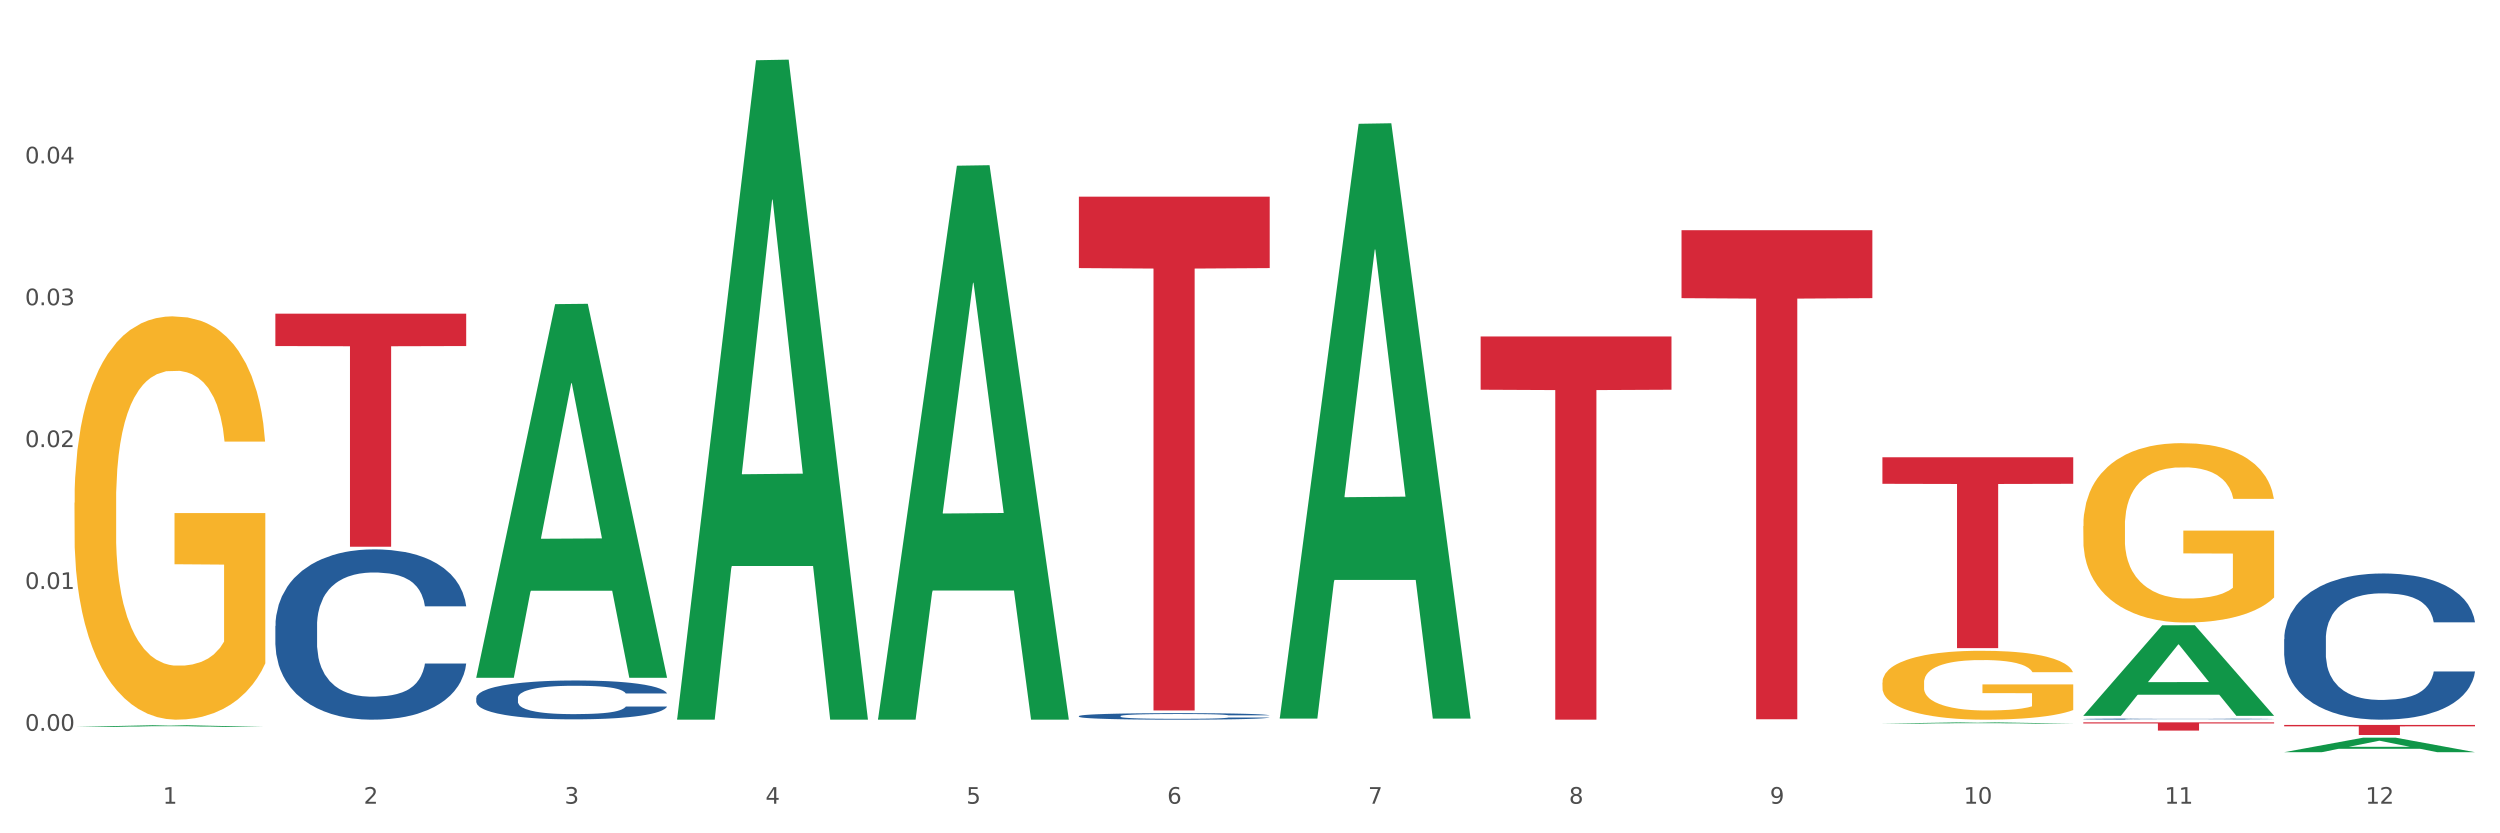 <?xml version="1.0" encoding="utf-8" standalone="no"?>
<!DOCTYPE svg PUBLIC "-//W3C//DTD SVG 1.1//EN"
  "http://www.w3.org/Graphics/SVG/1.1/DTD/svg11.dtd">
<svg xmlns:xlink="http://www.w3.org/1999/xlink" width="1080pt" height="360pt" viewBox="0 0 1080 360" xmlns="http://www.w3.org/2000/svg" version="1.1">
 <rect x="0" y="0" width="1080" height="360" fill="#333333" stroke="none"/>
 <defs>
  <style type="text/css">*{stroke-linejoin: round; stroke-linecap: butt}</style>
 </defs>
 <g id="figure_1">
  <g id="patch_1">
   <path d="M 0 360 
L 1080 360 
L 1080 0 
L 0 0 
z
" style="fill: #ffffff; stroke: #ffffff; stroke-linejoin: miter"/>
  </g>
  <g id="axes_1">
   <g id="matplotlib.axis_1">
    <g id="xtick_1">
     <g id="text_1">
      <!-- 1 -->
      <g style="fill: #4d4d4d" transform="translate(70.342 347.204) scale(0.096 -0.096)">
       <defs>
        <path id="DejaVuSans-31" d="M 794 531 
L 1825 531 
L 1825 4091 
L 703 3866 
L 703 4441 
L 1819 4666 
L 2450 4666 
L 2450 531 
L 3481 531 
L 3481 0 
L 794 0 
L 794 531 
z
" transform="scale(0.016)"/>
       </defs>
       <use xlink:href="#DejaVuSans-31"/>
      </g>
     </g>
    </g>
    <g id="xtick_2">
     <g id="text_2">
      <!-- 2 -->
      <g style="fill: #4d4d4d" transform="translate(157.122 347.204) scale(0.096 -0.096)">
       <defs>
        <path id="DejaVuSans-32" d="M 1228 531 
L 3431 531 
L 3431 0 
L 469 0 
L 469 531 
Q 828 903 1448 1529 
Q 2069 2156 2228 2338 
Q 2531 2678 2651 2914 
Q 2772 3150 2772 3378 
Q 2772 3750 2511 3984 
Q 2250 4219 1831 4219 
Q 1534 4219 1204 4116 
Q 875 4013 500 3803 
L 500 4441 
Q 881 4594 1212 4672 
Q 1544 4750 1819 4750 
Q 2544 4750 2975 4387 
Q 3406 4025 3406 3419 
Q 3406 3131 3298 2873 
Q 3191 2616 2906 2266 
Q 2828 2175 2409 1742 
Q 1991 1309 1228 531 
z
" transform="scale(0.016)"/>
       </defs>
       <use xlink:href="#DejaVuSans-32"/>
      </g>
     </g>
    </g>
    <g id="xtick_3">
     <g id="text_3">
      <!-- 3 -->
      <g style="fill: #4d4d4d" transform="translate(243.902 347.204) scale(0.096 -0.096)">
       <defs>
        <path id="DejaVuSans-33" d="M 2597 2516 
Q 3050 2419 3304 2112 
Q 3559 1806 3559 1356 
Q 3559 666 3084 287 
Q 2609 -91 1734 -91 
Q 1441 -91 1130 -33 
Q 819 25 488 141 
L 488 750 
Q 750 597 1062 519 
Q 1375 441 1716 441 
Q 2309 441 2620 675 
Q 2931 909 2931 1356 
Q 2931 1769 2642 2001 
Q 2353 2234 1838 2234 
L 1294 2234 
L 1294 2753 
L 1863 2753 
Q 2328 2753 2575 2939 
Q 2822 3125 2822 3475 
Q 2822 3834 2567 4026 
Q 2313 4219 1838 4219 
Q 1578 4219 1281 4162 
Q 984 4106 628 3988 
L 628 4550 
Q 988 4650 1302 4700 
Q 1616 4750 1894 4750 
Q 2613 4750 3031 4423 
Q 3450 4097 3450 3541 
Q 3450 3153 3228 2886 
Q 3006 2619 2597 2516 
z
" transform="scale(0.016)"/>
       </defs>
       <use xlink:href="#DejaVuSans-33"/>
      </g>
     </g>
    </g>
    <g id="xtick_4">
     <g id="text_4">
      <!-- 4 -->
      <g style="fill: #4d4d4d" transform="translate(330.683 347.204) scale(0.096 -0.096)">
       <defs>
        <path id="DejaVuSans-34" d="M 2419 4116 
L 825 1625 
L 2419 1625 
L 2419 4116 
z
M 2253 4666 
L 3047 4666 
L 3047 1625 
L 3713 1625 
L 3713 1100 
L 3047 1100 
L 3047 0 
L 2419 0 
L 2419 1100 
L 313 1100 
L 313 1709 
L 2253 4666 
z
" transform="scale(0.016)"/>
       </defs>
       <use xlink:href="#DejaVuSans-34"/>
      </g>
     </g>
    </g>
    <g id="xtick_5">
     <g id="text_5">
      <!-- 5 -->
      <g style="fill: #4d4d4d" transform="translate(417.463 347.204) scale(0.096 -0.096)">
       <defs>
        <path id="DejaVuSans-35" d="M 691 4666 
L 3169 4666 
L 3169 4134 
L 1269 4134 
L 1269 2991 
Q 1406 3038 1543 3061 
Q 1681 3084 1819 3084 
Q 2600 3084 3056 2656 
Q 3513 2228 3513 1497 
Q 3513 744 3044 326 
Q 2575 -91 1722 -91 
Q 1428 -91 1123 -41 
Q 819 9 494 109 
L 494 744 
Q 775 591 1075 516 
Q 1375 441 1709 441 
Q 2250 441 2565 725 
Q 2881 1009 2881 1497 
Q 2881 1984 2565 2268 
Q 2250 2553 1709 2553 
Q 1456 2553 1204 2497 
Q 953 2441 691 2322 
L 691 4666 
z
" transform="scale(0.016)"/>
       </defs>
       <use xlink:href="#DejaVuSans-35"/>
      </g>
     </g>
    </g>
    <g id="xtick_6">
     <g id="text_6">
      <!-- 6 -->
      <g style="fill: #4d4d4d" transform="translate(504.243 347.204) scale(0.096 -0.096)">
       <defs>
        <path id="DejaVuSans-36" d="M 2113 2584 
Q 1688 2584 1439 2293 
Q 1191 2003 1191 1497 
Q 1191 994 1439 701 
Q 1688 409 2113 409 
Q 2538 409 2786 701 
Q 3034 994 3034 1497 
Q 3034 2003 2786 2293 
Q 2538 2584 2113 2584 
z
M 3366 4563 
L 3366 3988 
Q 3128 4100 2886 4159 
Q 2644 4219 2406 4219 
Q 1781 4219 1451 3797 
Q 1122 3375 1075 2522 
Q 1259 2794 1537 2939 
Q 1816 3084 2150 3084 
Q 2853 3084 3261 2657 
Q 3669 2231 3669 1497 
Q 3669 778 3244 343 
Q 2819 -91 2113 -91 
Q 1303 -91 875 529 
Q 447 1150 447 2328 
Q 447 3434 972 4092 
Q 1497 4750 2381 4750 
Q 2619 4750 2861 4703 
Q 3103 4656 3366 4563 
z
" transform="scale(0.016)"/>
       </defs>
       <use xlink:href="#DejaVuSans-36"/>
      </g>
     </g>
    </g>
    <g id="xtick_7">
     <g id="text_7">
      <!-- 7 -->
      <g style="fill: #4d4d4d" transform="translate(591.024 347.204) scale(0.096 -0.096)">
       <defs>
        <path id="DejaVuSans-37" d="M 525 4666 
L 3525 4666 
L 3525 4397 
L 1831 0 
L 1172 0 
L 2766 4134 
L 525 4134 
L 525 4666 
z
" transform="scale(0.016)"/>
       </defs>
       <use xlink:href="#DejaVuSans-37"/>
      </g>
     </g>
    </g>
    <g id="xtick_8">
     <g id="text_8">
      <!-- 8 -->
      <g style="fill: #4d4d4d" transform="translate(677.804 347.204) scale(0.096 -0.096)">
       <defs>
        <path id="DejaVuSans-38" d="M 2034 2216 
Q 1584 2216 1326 1975 
Q 1069 1734 1069 1313 
Q 1069 891 1326 650 
Q 1584 409 2034 409 
Q 2484 409 2743 651 
Q 3003 894 3003 1313 
Q 3003 1734 2745 1975 
Q 2488 2216 2034 2216 
z
M 1403 2484 
Q 997 2584 770 2862 
Q 544 3141 544 3541 
Q 544 4100 942 4425 
Q 1341 4750 2034 4750 
Q 2731 4750 3128 4425 
Q 3525 4100 3525 3541 
Q 3525 3141 3298 2862 
Q 3072 2584 2669 2484 
Q 3125 2378 3379 2068 
Q 3634 1759 3634 1313 
Q 3634 634 3220 271 
Q 2806 -91 2034 -91 
Q 1263 -91 848 271 
Q 434 634 434 1313 
Q 434 1759 690 2068 
Q 947 2378 1403 2484 
z
M 1172 3481 
Q 1172 3119 1398 2916 
Q 1625 2713 2034 2713 
Q 2441 2713 2670 2916 
Q 2900 3119 2900 3481 
Q 2900 3844 2670 4047 
Q 2441 4250 2034 4250 
Q 1625 4250 1398 4047 
Q 1172 3844 1172 3481 
z
" transform="scale(0.016)"/>
       </defs>
       <use xlink:href="#DejaVuSans-38"/>
      </g>
     </g>
    </g>
    <g id="xtick_9">
     <g id="text_9">
      <!-- 9 -->
      <g style="fill: #4d4d4d" transform="translate(764.584 347.204) scale(0.096 -0.096)">
       <defs>
        <path id="DejaVuSans-39" d="M 703 97 
L 703 672 
Q 941 559 1184 500 
Q 1428 441 1663 441 
Q 2288 441 2617 861 
Q 2947 1281 2994 2138 
Q 2813 1869 2534 1725 
Q 2256 1581 1919 1581 
Q 1219 1581 811 2004 
Q 403 2428 403 3163 
Q 403 3881 828 4315 
Q 1253 4750 1959 4750 
Q 2769 4750 3195 4129 
Q 3622 3509 3622 2328 
Q 3622 1225 3098 567 
Q 2575 -91 1691 -91 
Q 1453 -91 1209 -44 
Q 966 3 703 97 
z
M 1959 2075 
Q 2384 2075 2632 2365 
Q 2881 2656 2881 3163 
Q 2881 3666 2632 3958 
Q 2384 4250 1959 4250 
Q 1534 4250 1286 3958 
Q 1038 3666 1038 3163 
Q 1038 2656 1286 2365 
Q 1534 2075 1959 2075 
z
" transform="scale(0.016)"/>
       </defs>
       <use xlink:href="#DejaVuSans-39"/>
      </g>
     </g>
    </g>
    <g id="xtick_10">
     <g id="text_10">
      <!-- 10 -->
      <g style="fill: #4d4d4d" transform="translate(848.311 347.204) scale(0.096 -0.096)">
       <defs>
        <path id="DejaVuSans-30" d="M 2034 4250 
Q 1547 4250 1301 3770 
Q 1056 3291 1056 2328 
Q 1056 1369 1301 889 
Q 1547 409 2034 409 
Q 2525 409 2770 889 
Q 3016 1369 3016 2328 
Q 3016 3291 2770 3770 
Q 2525 4250 2034 4250 
z
M 2034 4750 
Q 2819 4750 3233 4129 
Q 3647 3509 3647 2328 
Q 3647 1150 3233 529 
Q 2819 -91 2034 -91 
Q 1250 -91 836 529 
Q 422 1150 422 2328 
Q 422 3509 836 4129 
Q 1250 4750 2034 4750 
z
" transform="scale(0.016)"/>
       </defs>
       <use xlink:href="#DejaVuSans-31"/>
       <use xlink:href="#DejaVuSans-30" transform="translate(63.623 0)"/>
      </g>
     </g>
    </g>
    <g id="xtick_11">
     <g id="text_11">
      <!-- 11 -->
      <g style="fill: #4d4d4d" transform="translate(935.091 347.204) scale(0.096 -0.096)">
       <use xlink:href="#DejaVuSans-31"/>
       <use xlink:href="#DejaVuSans-31" transform="translate(63.623 0)"/>
      </g>
     </g>
    </g>
    <g id="xtick_12">
     <g id="text_12">
      <!-- 12 -->
      <g style="fill: #4d4d4d" transform="translate(1021.871 347.204) scale(0.096 -0.096)">
       <use xlink:href="#DejaVuSans-31"/>
       <use xlink:href="#DejaVuSans-32" transform="translate(63.623 0)"/>
      </g>
     </g>
    </g>
    <g id="xtick_13"/>
    <g id="xtick_14"/>
    <g id="xtick_15"/>
    <g id="xtick_16"/>
    <g id="xtick_17"/>
    <g id="xtick_18"/>
    <g id="xtick_19"/>
    <g id="xtick_20"/>
    <g id="xtick_21"/>
    <g id="xtick_22"/>
    <g id="xtick_23"/>
   </g>
   <g id="matplotlib.axis_2">
    <g id="ytick_1">
     <g id="text_13">
      <!-- 0.00 -->
      <g style="fill: #4d4d4d" transform="translate(10.8 315.696) scale(0.096 -0.096)">
       <defs>
        <path id="DejaVuSans-2e" d="M 684 794 
L 1344 794 
L 1344 0 
L 684 0 
L 684 794 
z
" transform="scale(0.016)"/>
       </defs>
       <use xlink:href="#DejaVuSans-30"/>
       <use xlink:href="#DejaVuSans-2e" transform="translate(63.623 0)"/>
       <use xlink:href="#DejaVuSans-30" transform="translate(95.41 0)"/>
       <use xlink:href="#DejaVuSans-30" transform="translate(159.033 0)"/>
      </g>
     </g>
    </g>
    <g id="ytick_2">
     <g id="text_14">
      <!-- 0.01 -->
      <g style="fill: #4d4d4d" transform="translate(10.8 254.418) scale(0.096 -0.096)">
       <use xlink:href="#DejaVuSans-30"/>
       <use xlink:href="#DejaVuSans-2e" transform="translate(63.623 0)"/>
       <use xlink:href="#DejaVuSans-30" transform="translate(95.41 0)"/>
       <use xlink:href="#DejaVuSans-31" transform="translate(159.033 0)"/>
      </g>
     </g>
    </g>
    <g id="ytick_3">
     <g id="text_15">
      <!-- 0.02 -->
      <g style="fill: #4d4d4d" transform="translate(10.8 193.14) scale(0.096 -0.096)">
       <use xlink:href="#DejaVuSans-30"/>
       <use xlink:href="#DejaVuSans-2e" transform="translate(63.623 0)"/>
       <use xlink:href="#DejaVuSans-30" transform="translate(95.41 0)"/>
       <use xlink:href="#DejaVuSans-32" transform="translate(159.033 0)"/>
      </g>
     </g>
    </g>
    <g id="ytick_4">
     <g id="text_16">
      <!-- 0.03 -->
      <g style="fill: #4d4d4d" transform="translate(10.8 131.862) scale(0.096 -0.096)">
       <use xlink:href="#DejaVuSans-30"/>
       <use xlink:href="#DejaVuSans-2e" transform="translate(63.623 0)"/>
       <use xlink:href="#DejaVuSans-30" transform="translate(95.41 0)"/>
       <use xlink:href="#DejaVuSans-33" transform="translate(159.033 0)"/>
      </g>
     </g>
    </g>
    <g id="ytick_5">
     <g id="text_17">
      <!-- 0.04 -->
      <g style="fill: #4d4d4d" transform="translate(10.8 70.584) scale(0.096 -0.096)">
       <use xlink:href="#DejaVuSans-30"/>
       <use xlink:href="#DejaVuSans-2e" transform="translate(63.623 0)"/>
       <use xlink:href="#DejaVuSans-30" transform="translate(95.41 0)"/>
       <use xlink:href="#DejaVuSans-34" transform="translate(159.033 0)"/>
      </g>
     </g>
    </g>
    <g id="ytick_6"/>
    <g id="ytick_7"/>
    <g id="ytick_8"/>
    <g id="ytick_9"/>
    <g id="ytick_10"/>
   </g>
   <g id="PolyCollection_1">
    <path d="M 32.175 314.047 
L 32.26 314.046 
L 66.256 313.288 
L 80.365 313.287 
L 114.616 314.048 
L 98.298 314.048 
L 90.904 313.871 
L 55.803 313.871 
L 55.548 313.874 
L 48.408 314.048 
L 32.175 314.048 
L 32.175 314.047 
L 60.222 313.765 
L 86.484 313.765 
L 73.481 313.449 
L 73.311 313.448 
L 73.141 313.45 
L 60.137 313.765 
L 60.222 313.765 
L 32.175 314.047 
z
" clip-path="url(#p5b73f9c9d7)" style="fill: #109648"/>
    <path d="M 813.198 294.89 
L 813.295 294.863 
L 813.295 293.884 
L 813.49 293.041 
L 814.463 291.002 
L 815.923 289.316 
L 816.994 288.419 
L 818.065 287.685 
L 819.33 286.951 
L 820.887 286.189 
L 823.71 285.075 
L 825.462 284.504 
L 827.603 283.906 
L 831.497 283.036 
L 834.319 282.546 
L 837.239 282.138 
L 842.009 281.649 
L 845.123 281.432 
L 848.433 281.268 
L 852.423 281.16 
L 855.441 281.132 
L 862.059 281.214 
L 867.705 281.459 
L 870.43 281.649 
L 873.934 281.975 
L 875.783 282.193 
L 878.801 282.628 
L 881.915 283.199 
L 884.057 283.688 
L 887.269 284.613 
L 889.702 285.537 
L 891.941 286.679 
L 893.109 287.467 
L 893.985 288.201 
L 894.763 289.044 
L 895.542 290.376 
L 878.022 290.376 
L 877.341 289.425 
L 876.27 288.528 
L 874.713 287.658 
L 873.35 287.114 
L 871.014 286.434 
L 868.873 285.999 
L 866.634 285.673 
L 863.909 285.401 
L 861.767 285.265 
L 858.75 285.156 
L 852.813 285.184 
L 848.822 285.401 
L 846.097 285.673 
L 844.345 285.918 
L 842.787 286.189 
L 841.035 286.57 
L 838.991 287.141 
L 837.531 287.658 
L 836.071 288.31 
L 834.903 288.963 
L 833.833 289.724 
L 832.957 290.54 
L 832.275 291.382 
L 831.691 292.416 
L 831.205 294.128 
L 831.205 297.853 
L 831.399 298.696 
L 831.886 299.811 
L 832.47 300.654 
L 833.443 301.66 
L 834.319 302.339 
L 835.974 303.318 
L 837.823 304.134 
L 839.283 304.65 
L 840.743 305.085 
L 843.274 305.684 
L 846.097 306.173 
L 848.53 306.472 
L 851.839 306.744 
L 854.078 306.853 
L 856.025 306.907 
L 860.794 306.907 
L 864.201 306.825 
L 867.997 306.635 
L 870.917 306.39 
L 873.35 306.091 
L 876.075 305.602 
L 877.827 305.14 
L 877.827 299.457 
L 856.414 299.43 
L 856.414 295.651 
L 895.639 295.651 
L 895.639 306.744 
L 893.985 307.315 
L 892.135 307.831 
L 890.189 308.294 
L 887.269 308.865 
L 883.765 309.408 
L 880.65 309.789 
L 877.341 310.115 
L 873.447 310.414 
L 868.386 310.686 
L 865.271 310.795 
L 861.378 310.877 
L 856.803 310.904 
L 852.813 310.849 
L 848.919 310.713 
L 844.831 310.469 
L 840.841 310.115 
L 837.823 309.762 
L 834.806 309.327 
L 831.594 308.756 
L 829.063 308.212 
L 827.117 307.723 
L 824.975 307.097 
L 822.639 306.282 
L 820.887 305.548 
L 819.33 304.786 
L 817.675 303.808 
L 816.507 302.965 
L 815.339 301.904 
L 814.658 301.116 
L 813.879 299.892 
L 813.295 298.18 
L 813.198 294.89 
z
" clip-path="url(#p5b73f9c9d7)" style="fill: #f7b32b"/>
    <path d="M 899.978 227.252 
L 900.076 227.181 
L 900.076 224.633 
L 900.27 222.439 
L 901.244 217.131 
L 902.704 212.743 
L 903.774 210.407 
L 904.845 208.496 
L 906.11 206.585 
L 907.668 204.604 
L 910.49 201.702 
L 912.242 200.216 
L 914.384 198.658 
L 918.277 196.394 
L 921.1 195.12 
L 924.02 194.058 
L 928.789 192.784 
L 931.904 192.218 
L 935.213 191.793 
L 939.204 191.51 
L 942.221 191.439 
L 948.84 191.652 
L 954.485 192.289 
L 957.21 192.784 
L 960.714 193.633 
L 962.564 194.2 
L 965.581 195.332 
L 968.696 196.818 
L 970.837 198.092 
L 974.049 200.499 
L 976.482 202.905 
L 978.721 205.878 
L 979.889 207.93 
L 980.765 209.841 
L 981.544 212.035 
L 982.322 215.503 
L 964.802 215.503 
L 964.121 213.026 
L 963.05 210.69 
L 961.493 208.425 
L 960.13 207.01 
L 957.794 205.241 
L 955.653 204.108 
L 953.414 203.259 
L 950.689 202.551 
L 948.548 202.197 
L 945.53 201.914 
L 939.593 201.985 
L 935.602 202.551 
L 932.877 203.259 
L 931.125 203.896 
L 929.568 204.604 
L 927.816 205.594 
L 925.772 207.081 
L 924.312 208.425 
L 922.852 210.124 
L 921.684 211.823 
L 920.613 213.804 
L 919.737 215.928 
L 919.056 218.122 
L 918.472 220.811 
L 917.985 225.27 
L 917.985 234.966 
L 918.18 237.16 
L 918.666 240.062 
L 919.25 242.256 
L 920.224 244.875 
L 921.1 246.644 
L 922.754 249.192 
L 924.604 251.315 
L 926.064 252.66 
L 927.524 253.792 
L 930.054 255.35 
L 932.877 256.623 
L 935.31 257.402 
L 938.62 258.11 
L 940.858 258.393 
L 942.805 258.534 
L 947.574 258.534 
L 950.981 258.322 
L 954.777 257.827 
L 957.697 257.19 
L 960.13 256.411 
L 962.856 255.137 
L 964.608 253.934 
L 964.608 239.142 
L 943.194 239.071 
L 943.194 229.233 
L 982.42 229.233 
L 982.42 258.11 
L 980.765 259.596 
L 978.916 260.941 
L 976.969 262.144 
L 974.049 263.63 
L 970.545 265.046 
L 967.43 266.037 
L 964.121 266.886 
L 960.228 267.664 
L 955.166 268.372 
L 952.052 268.655 
L 948.158 268.868 
L 943.584 268.938 
L 939.593 268.797 
L 935.7 268.443 
L 931.612 267.806 
L 927.621 266.886 
L 924.604 265.966 
L 921.586 264.833 
L 918.374 263.347 
L 915.844 261.932 
L 913.897 260.658 
L 911.756 259.03 
L 909.42 256.907 
L 907.668 254.996 
L 906.11 253.014 
L 904.456 250.466 
L 903.288 248.272 
L 902.12 245.512 
L 901.438 243.459 
L 900.66 240.274 
L 900.076 235.816 
L 899.978 227.252 
z
" clip-path="url(#p5b73f9c9d7)" style="fill: #f7b32b"/>
    <path d="M 32.175 217.175 
L 32.272 217.016 
L 32.272 211.287 
L 32.467 206.354 
L 33.44 194.419 
L 34.9 184.553 
L 35.971 179.302 
L 37.042 175.005 
L 38.307 170.709 
L 39.864 166.253 
L 42.687 159.729 
L 44.439 156.387 
L 46.58 152.886 
L 50.474 147.794 
L 53.296 144.929 
L 56.216 142.542 
L 60.986 139.678 
L 64.1 138.405 
L 67.41 137.45 
L 71.4 136.814 
L 74.418 136.654 
L 81.036 137.132 
L 86.682 138.564 
L 89.407 139.678 
L 92.911 141.588 
L 94.76 142.861 
L 97.778 145.407 
L 100.892 148.748 
L 103.034 151.613 
L 106.246 157.023 
L 108.679 162.434 
L 110.918 169.117 
L 112.086 173.732 
L 112.962 178.029 
L 113.74 182.962 
L 114.519 190.759 
L 96.999 190.759 
L 96.318 185.19 
L 95.247 179.938 
L 93.69 174.846 
L 92.327 171.663 
L 89.991 167.685 
L 87.85 165.139 
L 85.611 163.229 
L 82.886 161.638 
L 80.744 160.842 
L 77.727 160.206 
L 71.79 160.365 
L 67.799 161.638 
L 65.074 163.229 
L 63.322 164.662 
L 61.764 166.253 
L 60.012 168.481 
L 57.968 171.823 
L 56.508 174.846 
L 55.048 178.665 
L 53.88 182.484 
L 52.81 186.94 
L 51.934 191.714 
L 51.252 196.647 
L 50.668 202.694 
L 50.182 212.719 
L 50.182 234.52 
L 50.376 239.454 
L 50.863 245.978 
L 51.447 250.911 
L 52.42 256.799 
L 53.296 260.777 
L 54.951 266.506 
L 56.8 271.28 
L 58.26 274.303 
L 59.72 276.85 
L 62.251 280.35 
L 65.074 283.215 
L 67.507 284.965 
L 70.816 286.557 
L 73.055 287.193 
L 75.002 287.511 
L 79.771 287.511 
L 83.178 287.034 
L 86.974 285.92 
L 89.894 284.488 
L 92.327 282.737 
L 95.052 279.873 
L 96.804 277.168 
L 96.804 243.909 
L 75.391 243.75 
L 75.391 221.631 
L 114.616 221.631 
L 114.616 286.557 
L 112.962 289.898 
L 111.112 292.922 
L 109.166 295.627 
L 106.246 298.969 
L 102.742 302.151 
L 99.627 304.379 
L 96.318 306.289 
L 92.424 308.039 
L 87.363 309.631 
L 84.248 310.267 
L 80.355 310.745 
L 75.78 310.904 
L 71.79 310.585 
L 67.896 309.79 
L 63.808 308.358 
L 59.818 306.289 
L 56.8 304.22 
L 53.783 301.674 
L 50.571 298.332 
L 48.04 295.15 
L 46.094 292.285 
L 43.952 288.625 
L 41.616 283.851 
L 39.864 279.555 
L 38.307 275.099 
L 36.652 269.37 
L 35.484 264.437 
L 34.316 258.231 
L 33.635 253.616 
L 32.856 246.455 
L 32.272 236.43 
L 32.175 217.175 
z
" clip-path="url(#p5b73f9c9d7)" style="fill: #f7b32b"/>
    <path d="M 813.198 197.546 
L 895.639 197.546 
L 895.639 209.003 
L 863.21 209.08 
L 863.21 279.987 
L 845.432 279.987 
L 845.432 209.08 
L 813.198 209.003 
L 813.198 197.624 
L 813.198 197.546 
z
" clip-path="url(#p5b73f9c9d7)" style="fill: #d62839"/>
    <path d="M 726.418 99.439 
L 808.859 99.439 
L 808.859 128.801 
L 776.429 129 
L 776.429 310.732 
L 758.652 310.732 
L 758.652 129 
L 726.418 128.801 
L 726.418 99.637 
L 726.418 99.439 
z
" clip-path="url(#p5b73f9c9d7)" style="fill: #d62839"/>
    <path d="M 639.637 145.359 
L 722.079 145.359 
L 722.079 168.362 
L 689.649 168.517 
L 689.649 310.884 
L 671.872 310.884 
L 671.872 168.517 
L 639.637 168.362 
L 639.637 145.515 
L 639.637 145.359 
z
" clip-path="url(#p5b73f9c9d7)" style="fill: #d62839"/>
    <path d="M 466.077 84.968 
L 548.518 84.968 
L 548.518 115.813 
L 516.088 116.022 
L 516.088 306.932 
L 498.311 306.932 
L 498.311 116.022 
L 466.077 115.813 
L 466.077 85.176 
L 466.077 84.968 
z
" clip-path="url(#p5b73f9c9d7)" style="fill: #d62839"/>
    <path d="M 118.955 135.495 
L 201.397 135.495 
L 201.397 149.488 
L 168.967 149.582 
L 168.967 236.186 
L 151.189 236.186 
L 151.189 149.582 
L 118.955 149.488 
L 118.955 135.589 
L 118.955 135.495 
z
" clip-path="url(#p5b73f9c9d7)" style="fill: #d62839"/>
    <path d="M 118.955 270.388 
L 119.053 270.321 
L 119.053 268.44 
L 119.345 265.887 
L 120.417 261.183 
L 121.781 257.622 
L 124.12 253.456 
L 125.387 251.709 
L 127.044 249.761 
L 130.454 246.603 
L 134.352 243.915 
L 137.081 242.437 
L 139.127 241.497 
L 143.707 239.817 
L 146.338 239.078 
L 149.067 238.473 
L 151.406 238.07 
L 155.304 237.6 
L 158.422 237.398 
L 162.028 237.331 
L 165.048 237.398 
L 169.044 237.667 
L 174.891 238.473 
L 177.132 238.943 
L 180.153 239.75 
L 183.271 240.825 
L 185.805 241.9 
L 188.728 243.445 
L 191.749 245.461 
L 194.673 248.014 
L 196.719 250.366 
L 198.376 252.852 
L 199.837 255.875 
L 200.909 259.168 
L 201.397 261.922 
L 183.564 261.922 
L 183.076 259.436 
L 182.102 256.749 
L 181.127 254.935 
L 180.055 253.456 
L 178.399 251.777 
L 176.937 250.702 
L 174.501 249.425 
L 172.26 248.619 
L 170.408 248.148 
L 168.167 247.745 
L 163.392 247.342 
L 159.981 247.342 
L 157.837 247.477 
L 155.206 247.812 
L 152.965 248.283 
L 150.334 249.089 
L 148.287 249.963 
L 146.241 251.105 
L 145.071 251.911 
L 143.317 253.389 
L 142.148 254.599 
L 140.589 256.682 
L 139.712 258.16 
L 138.153 261.99 
L 137.471 264.812 
L 137.178 266.76 
L 136.983 268.91 
L 136.983 279.392 
L 137.568 284.095 
L 138.055 286.111 
L 138.835 288.395 
L 140.297 291.351 
L 142.44 294.241 
L 144.682 296.324 
L 146.533 297.6 
L 148.287 298.541 
L 150.041 299.28 
L 152.185 299.952 
L 153.939 300.355 
L 156.57 300.758 
L 159.689 300.96 
L 162.125 300.96 
L 167.095 300.624 
L 169.336 300.288 
L 171.48 299.817 
L 173.819 299.078 
L 175.67 298.272 
L 176.742 297.667 
L 178.496 296.391 
L 179.861 295.047 
L 181.03 293.502 
L 181.81 292.158 
L 182.687 290.142 
L 183.369 287.858 
L 183.564 286.648 
L 201.397 286.648 
L 201.007 289.067 
L 200.325 291.419 
L 198.96 294.577 
L 197.889 296.391 
L 196.232 298.608 
L 194.478 300.489 
L 192.042 302.572 
L 189.8 304.118 
L 187.462 305.461 
L 184.928 306.671 
L 180.348 308.351 
L 178.691 308.821 
L 175.183 309.627 
L 172.454 310.097 
L 168.459 310.568 
L 164.366 310.837 
L 160.079 310.904 
L 156.278 310.769 
L 152.088 310.366 
L 149.457 309.963 
L 146.533 309.358 
L 143.123 308.418 
L 139.907 307.275 
L 136.886 305.932 
L 134.06 304.386 
L 131.429 302.639 
L 128.018 299.75 
L 125.484 296.928 
L 123.633 294.308 
L 122.366 292.091 
L 121.099 289.269 
L 120.417 287.32 
L 119.345 282.617 
L 118.955 278.249 
L 118.955 270.388 
z
" clip-path="url(#p5b73f9c9d7)" style="fill: #255c99"/>
    <path d="M 205.736 301.514 
L 205.833 301.498 
L 205.833 301.069 
L 206.125 300.486 
L 207.197 299.412 
L 208.562 298.599 
L 210.9 297.648 
L 212.167 297.25 
L 213.824 296.805 
L 217.235 296.084 
L 221.133 295.47 
L 223.861 295.133 
L 225.907 294.918 
L 230.488 294.535 
L 233.119 294.366 
L 235.847 294.228 
L 238.186 294.136 
L 242.084 294.028 
L 245.202 293.982 
L 248.808 293.967 
L 251.829 293.982 
L 255.824 294.044 
L 261.671 294.228 
L 263.912 294.335 
L 266.933 294.519 
L 270.052 294.765 
L 272.585 295.01 
L 275.509 295.363 
L 278.53 295.823 
L 281.453 296.406 
L 283.499 296.943 
L 285.156 297.51 
L 286.618 298.201 
L 287.69 298.952 
L 288.177 299.581 
L 270.344 299.581 
L 269.857 299.013 
L 268.882 298.4 
L 267.908 297.986 
L 266.836 297.648 
L 265.179 297.265 
L 263.717 297.019 
L 261.281 296.728 
L 259.04 296.544 
L 257.188 296.437 
L 254.947 296.345 
L 250.172 296.253 
L 246.761 296.253 
L 244.618 296.283 
L 241.986 296.36 
L 239.745 296.467 
L 237.114 296.651 
L 235.068 296.851 
L 233.021 297.111 
L 231.852 297.296 
L 230.098 297.633 
L 228.928 297.909 
L 227.369 298.385 
L 226.492 298.722 
L 224.933 299.596 
L 224.251 300.241 
L 223.959 300.685 
L 223.764 301.176 
L 223.764 303.569 
L 224.348 304.643 
L 224.836 305.103 
L 225.615 305.624 
L 227.077 306.299 
L 229.221 306.959 
L 231.462 307.434 
L 233.314 307.726 
L 235.068 307.941 
L 236.822 308.109 
L 238.966 308.263 
L 240.72 308.355 
L 243.351 308.447 
L 246.469 308.493 
L 248.905 308.493 
L 253.875 308.416 
L 256.116 308.339 
L 258.26 308.232 
L 260.599 308.063 
L 262.451 307.879 
L 263.523 307.741 
L 265.277 307.45 
L 266.641 307.143 
L 267.81 306.79 
L 268.59 306.483 
L 269.467 306.023 
L 270.149 305.502 
L 270.344 305.226 
L 288.177 305.226 
L 287.787 305.778 
L 287.105 306.315 
L 285.741 307.036 
L 284.669 307.45 
L 283.012 307.956 
L 281.258 308.385 
L 278.822 308.861 
L 276.581 309.214 
L 274.242 309.521 
L 271.708 309.797 
L 267.128 310.18 
L 265.472 310.287 
L 261.963 310.472 
L 259.235 310.579 
L 255.239 310.686 
L 251.147 310.748 
L 246.859 310.763 
L 243.058 310.732 
L 238.868 310.64 
L 236.237 310.548 
L 233.314 310.41 
L 229.903 310.195 
L 226.687 309.935 
L 223.666 309.628 
L 220.84 309.275 
L 218.209 308.876 
L 214.798 308.217 
L 212.265 307.573 
L 210.413 306.974 
L 209.146 306.468 
L 207.88 305.824 
L 207.197 305.379 
L 206.125 304.305 
L 205.736 303.308 
L 205.736 301.514 
z
" clip-path="url(#p5b73f9c9d7)" style="fill: #255c99"/>
    <path d="M 899.978 312.049 
L 982.42 312.049 
L 982.42 312.547 
L 949.99 312.55 
L 949.99 315.634 
L 932.213 315.634 
L 932.213 312.55 
L 899.978 312.547 
L 899.978 312.052 
L 899.978 312.049 
z
" clip-path="url(#p5b73f9c9d7)" style="fill: #d62839"/>
    <path d="M 899.978 310.622 
L 900.076 310.622 
L 900.076 310.608 
L 900.368 310.591 
L 901.44 310.558 
L 902.804 310.533 
L 905.143 310.504 
L 906.41 310.492 
L 908.067 310.479 
L 911.477 310.457 
L 915.375 310.438 
L 918.104 310.428 
L 920.15 310.421 
L 924.73 310.409 
L 927.361 310.404 
L 930.09 310.4 
L 932.429 310.397 
L 936.327 310.394 
L 939.445 310.393 
L 943.051 310.392 
L 946.071 310.393 
L 950.067 310.395 
L 955.914 310.4 
L 958.155 310.403 
L 961.176 310.409 
L 964.294 310.416 
L 966.828 310.424 
L 969.751 310.435 
L 972.772 310.449 
L 975.696 310.466 
L 977.742 310.483 
L 979.399 310.5 
L 980.86 310.521 
L 981.932 310.544 
L 982.42 310.563 
L 964.587 310.563 
L 964.099 310.546 
L 963.125 310.527 
L 962.15 310.515 
L 961.078 310.504 
L 959.422 310.493 
L 957.96 310.485 
L 955.524 310.476 
L 953.283 310.471 
L 951.431 310.467 
L 949.19 310.465 
L 944.415 310.462 
L 941.004 310.462 
L 938.86 310.463 
L 936.229 310.465 
L 933.988 310.468 
L 931.357 310.474 
L 929.31 310.48 
L 927.264 310.488 
L 926.095 310.494 
L 924.34 310.504 
L 923.171 310.512 
L 921.612 310.527 
L 920.735 310.537 
L 919.176 310.564 
L 918.494 310.583 
L 918.201 310.597 
L 918.006 310.612 
L 918.006 310.685 
L 918.591 310.717 
L 919.078 310.731 
L 919.858 310.747 
L 921.32 310.768 
L 923.463 310.788 
L 925.705 310.802 
L 927.556 310.811 
L 929.31 310.818 
L 931.064 310.823 
L 933.208 310.828 
L 934.962 310.83 
L 937.593 310.833 
L 940.712 310.835 
L 943.148 310.835 
L 948.118 310.832 
L 950.359 310.83 
L 952.503 310.827 
L 954.842 310.822 
L 956.693 310.816 
L 957.765 310.812 
L 959.519 310.803 
L 960.884 310.793 
L 962.053 310.783 
L 962.833 310.773 
L 963.71 310.759 
L 964.392 310.743 
L 964.587 310.735 
L 982.42 310.735 
L 982.03 310.752 
L 981.348 310.768 
L 979.983 310.79 
L 978.912 310.803 
L 977.255 310.818 
L 975.501 310.831 
L 973.065 310.846 
L 970.823 310.857 
L 968.485 310.866 
L 965.951 310.874 
L 961.371 310.886 
L 959.714 310.889 
L 956.206 310.895 
L 953.477 310.898 
L 949.482 310.901 
L 945.389 310.903 
L 941.102 310.904 
L 937.301 310.903 
L 933.111 310.9 
L 930.48 310.897 
L 927.556 310.893 
L 924.146 310.886 
L 920.93 310.879 
L 917.909 310.869 
L 915.083 310.858 
L 912.452 310.846 
L 909.041 310.826 
L 906.507 310.807 
L 904.656 310.788 
L 903.389 310.773 
L 902.122 310.753 
L 901.44 310.74 
L 900.368 310.707 
L 899.978 310.677 
L 899.978 310.622 
z
" clip-path="url(#p5b73f9c9d7)" style="fill: #255c99"/>
    <path d="M 466.077 309.347 
L 466.174 309.345 
L 466.174 309.272 
L 466.466 309.174 
L 467.538 308.993 
L 468.903 308.857 
L 471.241 308.697 
L 472.508 308.63 
L 474.165 308.555 
L 477.576 308.433 
L 481.474 308.33 
L 484.202 308.273 
L 486.248 308.237 
L 490.829 308.173 
L 493.46 308.144 
L 496.188 308.121 
L 498.527 308.105 
L 502.425 308.087 
L 505.543 308.08 
L 509.149 308.077 
L 512.17 308.08 
L 516.165 308.09 
L 522.012 308.121 
L 524.253 308.139 
L 527.274 308.17 
L 530.393 308.211 
L 532.926 308.253 
L 535.85 308.312 
L 538.871 308.389 
L 541.794 308.488 
L 543.84 308.578 
L 545.497 308.673 
L 546.959 308.79 
L 548.031 308.916 
L 548.518 309.022 
L 530.685 309.022 
L 530.198 308.926 
L 529.223 308.823 
L 528.249 308.753 
L 527.177 308.697 
L 525.52 308.632 
L 524.058 308.591 
L 521.622 308.542 
L 519.381 308.511 
L 517.529 308.493 
L 515.288 308.477 
L 510.513 308.462 
L 507.102 308.462 
L 504.959 308.467 
L 502.327 308.48 
L 500.086 308.498 
L 497.455 308.529 
L 495.409 308.562 
L 493.362 308.606 
L 492.193 308.637 
L 490.439 308.694 
L 489.269 308.741 
L 487.71 308.821 
L 486.833 308.877 
L 485.274 309.024 
L 484.592 309.133 
L 484.3 309.208 
L 484.105 309.29 
L 484.105 309.693 
L 484.689 309.874 
L 485.177 309.951 
L 485.956 310.039 
L 487.418 310.153 
L 489.562 310.264 
L 491.803 310.344 
L 493.655 310.393 
L 495.409 310.429 
L 497.163 310.457 
L 499.307 310.483 
L 501.061 310.498 
L 503.692 310.514 
L 506.81 310.522 
L 509.246 310.522 
L 514.216 310.509 
L 516.457 310.496 
L 518.601 310.478 
L 520.94 310.449 
L 522.792 310.418 
L 523.864 310.395 
L 525.618 310.346 
L 526.982 310.295 
L 528.151 310.235 
L 528.931 310.184 
L 529.808 310.106 
L 530.49 310.018 
L 530.685 309.972 
L 548.518 309.972 
L 548.128 310.065 
L 547.446 310.155 
L 546.082 310.276 
L 545.01 310.346 
L 543.353 310.431 
L 541.599 310.504 
L 539.163 310.584 
L 536.922 310.643 
L 534.583 310.695 
L 532.049 310.741 
L 527.469 310.806 
L 525.813 310.824 
L 522.304 310.855 
L 519.576 310.873 
L 515.58 310.891 
L 511.488 310.901 
L 507.2 310.904 
L 503.399 310.899 
L 499.209 310.883 
L 496.578 310.868 
L 493.655 310.844 
L 490.244 310.808 
L 487.028 310.764 
L 484.007 310.713 
L 481.181 310.653 
L 478.55 310.586 
L 475.139 310.475 
L 472.606 310.367 
L 470.754 310.266 
L 469.487 310.181 
L 468.221 310.073 
L 467.538 309.998 
L 466.466 309.817 
L 466.077 309.649 
L 466.077 309.347 
z
" clip-path="url(#p5b73f9c9d7)" style="fill: #255c99"/>
    <path d="M 552.857 309.94 
L 552.942 309.698 
L 586.938 53.48 
L 601.047 53.239 
L 635.298 310.423 
L 618.98 310.423 
L 611.586 250.534 
L 576.485 250.534 
L 576.23 251.5 
L 569.09 310.423 
L 552.857 310.423 
L 552.857 309.94 
L 580.904 214.794 
L 607.166 214.552 
L 594.163 108.056 
L 593.993 107.573 
L 593.823 108.298 
L 580.819 214.552 
L 580.904 214.794 
L 552.857 309.94 
z
" clip-path="url(#p5b73f9c9d7)" style="fill: #109648"/>
    <path d="M 205.736 292.518 
L 205.821 292.367 
L 239.817 131.388 
L 253.926 131.237 
L 288.177 292.822 
L 271.859 292.822 
L 264.464 255.195 
L 229.363 255.195 
L 229.108 255.801 
L 221.969 292.822 
L 205.736 292.822 
L 205.736 292.518 
L 233.783 232.74 
L 260.045 232.588 
L 247.041 165.678 
L 246.871 165.374 
L 246.701 165.83 
L 233.698 232.588 
L 233.783 232.74 
L 205.736 292.518 
z
" clip-path="url(#p5b73f9c9d7)" style="fill: #109648"/>
    <path d="M 292.516 310.368 
L 292.601 310.101 
L 326.597 26.027 
L 340.706 25.759 
L 374.957 310.904 
L 358.639 310.904 
L 351.245 244.504 
L 316.144 244.504 
L 315.889 245.575 
L 308.749 310.904 
L 292.516 310.904 
L 292.516 310.368 
L 320.563 204.878 
L 346.825 204.611 
L 333.822 86.537 
L 333.652 86.001 
L 333.482 86.804 
L 320.478 204.611 
L 320.563 204.878 
L 292.516 310.368 
z
" clip-path="url(#p5b73f9c9d7)" style="fill: #109648"/>
    <path d="M 379.296 310.454 
L 379.381 310.229 
L 413.378 71.588 
L 427.486 71.363 
L 461.738 310.904 
L 445.419 310.904 
L 438.025 255.123 
L 402.924 255.123 
L 402.669 256.023 
L 395.53 310.904 
L 379.296 310.904 
L 379.296 310.454 
L 407.343 221.835 
L 433.606 221.61 
L 420.602 122.42 
L 420.432 121.97 
L 420.262 122.645 
L 407.258 221.61 
L 407.343 221.835 
L 379.296 310.454 
z
" clip-path="url(#p5b73f9c9d7)" style="fill: #109648"/>
    <path d="M 986.759 276.12 
L 986.856 276.062 
L 986.856 274.447 
L 987.148 272.255 
L 988.22 268.217 
L 989.585 265.16 
L 991.923 261.584 
L 993.19 260.084 
L 994.847 258.411 
L 998.258 255.7 
L 1002.156 253.393 
L 1004.884 252.123 
L 1006.93 251.316 
L 1011.511 249.874 
L 1014.142 249.239 
L 1016.87 248.72 
L 1019.209 248.374 
L 1023.107 247.97 
L 1026.225 247.797 
L 1029.831 247.739 
L 1032.852 247.797 
L 1036.847 248.028 
L 1042.694 248.72 
L 1044.935 249.124 
L 1047.956 249.816 
L 1051.075 250.739 
L 1053.608 251.662 
L 1056.532 252.989 
L 1059.553 254.719 
L 1062.476 256.911 
L 1064.522 258.93 
L 1066.179 261.065 
L 1067.641 263.66 
L 1068.713 266.487 
L 1069.2 268.852 
L 1051.367 268.852 
L 1050.88 266.718 
L 1049.905 264.41 
L 1048.931 262.853 
L 1047.859 261.584 
L 1046.202 260.142 
L 1044.74 259.219 
L 1042.304 258.123 
L 1040.063 257.43 
L 1038.211 257.027 
L 1035.97 256.681 
L 1031.195 256.334 
L 1027.784 256.334 
L 1025.641 256.45 
L 1023.009 256.738 
L 1020.768 257.142 
L 1018.137 257.834 
L 1016.091 258.584 
L 1014.044 259.565 
L 1012.875 260.257 
L 1011.121 261.526 
L 1009.951 262.564 
L 1008.392 264.353 
L 1007.515 265.622 
L 1005.956 268.91 
L 1005.274 271.332 
L 1004.982 273.005 
L 1004.787 274.851 
L 1004.787 283.85 
L 1005.371 287.888 
L 1005.859 289.618 
L 1006.638 291.58 
L 1008.1 294.118 
L 1010.244 296.598 
L 1012.485 298.386 
L 1014.337 299.482 
L 1016.091 300.29 
L 1017.845 300.924 
L 1019.989 301.501 
L 1021.743 301.847 
L 1024.374 302.193 
L 1027.492 302.366 
L 1029.928 302.366 
L 1034.898 302.078 
L 1037.139 301.79 
L 1039.283 301.386 
L 1041.622 300.751 
L 1043.474 300.059 
L 1044.546 299.54 
L 1046.3 298.444 
L 1047.664 297.29 
L 1048.833 295.964 
L 1049.613 294.81 
L 1050.49 293.079 
L 1051.172 291.118 
L 1051.367 290.08 
L 1069.2 290.08 
L 1068.81 292.156 
L 1068.128 294.175 
L 1066.764 296.886 
L 1065.692 298.444 
L 1064.035 300.348 
L 1062.281 301.963 
L 1059.845 303.751 
L 1057.604 305.078 
L 1055.265 306.231 
L 1052.731 307.27 
L 1048.151 308.712 
L 1046.495 309.116 
L 1042.986 309.808 
L 1040.258 310.212 
L 1036.262 310.615 
L 1032.17 310.846 
L 1027.882 310.904 
L 1024.081 310.788 
L 1019.891 310.442 
L 1017.26 310.096 
L 1014.337 309.577 
L 1010.926 308.769 
L 1007.71 307.789 
L 1004.689 306.635 
L 1001.863 305.308 
L 999.232 303.809 
L 995.821 301.328 
L 993.288 298.905 
L 991.436 296.656 
L 990.169 294.752 
L 988.903 292.329 
L 988.22 290.657 
L 987.148 286.619 
L 986.759 282.869 
L 986.759 276.12 
z
" clip-path="url(#p5b73f9c9d7)" style="fill: #255c99"/>
    <path d="M 813.198 312.611 
L 813.283 312.61 
L 847.279 312.049 
L 861.388 312.049 
L 895.639 312.612 
L 879.321 312.612 
L 871.927 312.481 
L 836.826 312.481 
L 836.571 312.483 
L 829.431 312.612 
L 813.198 312.612 
L 813.198 312.611 
L 841.245 312.402 
L 867.507 312.402 
L 854.504 312.169 
L 854.334 312.168 
L 854.164 312.169 
L 841.16 312.402 
L 841.245 312.402 
L 813.198 312.611 
z
" clip-path="url(#p5b73f9c9d7)" style="fill: #109648"/>
    <path d="M 986.759 313.183 
L 1069.2 313.183 
L 1069.2 313.787 
L 1036.77 313.791 
L 1036.77 317.528 
L 1018.993 317.528 
L 1018.993 313.791 
L 986.759 313.787 
L 986.759 313.187 
L 986.759 313.183 
z
" clip-path="url(#p5b73f9c9d7)" style="fill: #d62839"/>
    <path d="M 986.759 324.938 
L 986.844 324.932 
L 1020.84 318.679 
L 1034.949 318.674 
L 1069.2 324.95 
L 1052.882 324.95 
L 1045.487 323.488 
L 1010.386 323.488 
L 1010.131 323.512 
L 1002.992 324.95 
L 986.759 324.95 
L 986.759 324.938 
L 1014.806 322.616 
L 1041.068 322.61 
L 1028.064 320.011 
L 1027.894 319.999 
L 1027.724 320.017 
L 1014.721 322.61 
L 1014.806 322.616 
L 986.759 324.938 
z
" clip-path="url(#p5b73f9c9d7)" style="fill: #109648"/>
    <path d="M 899.978 309.173 
L 900.063 309.137 
L 934.06 270.12 
L 948.168 270.084 
L 982.42 309.247 
L 966.101 309.247 
L 958.707 300.127 
L 923.606 300.127 
L 923.351 300.274 
L 916.212 309.247 
L 899.978 309.247 
L 899.978 309.173 
L 928.025 294.685 
L 954.288 294.648 
L 941.284 278.431 
L 941.114 278.358 
L 940.944 278.468 
L 927.94 294.648 
L 928.025 294.685 
L 899.978 309.173 
z
" clip-path="url(#p5b73f9c9d7)" style="fill: #109648"/>
   </g>
  </g>
 </g>
 <defs>
  <clipPath id="p5b73f9c9d7">
   <rect x="32.175" y="10.8" width="1037.025" height="329.109"/>
  </clipPath>
 </defs>
</svg>
